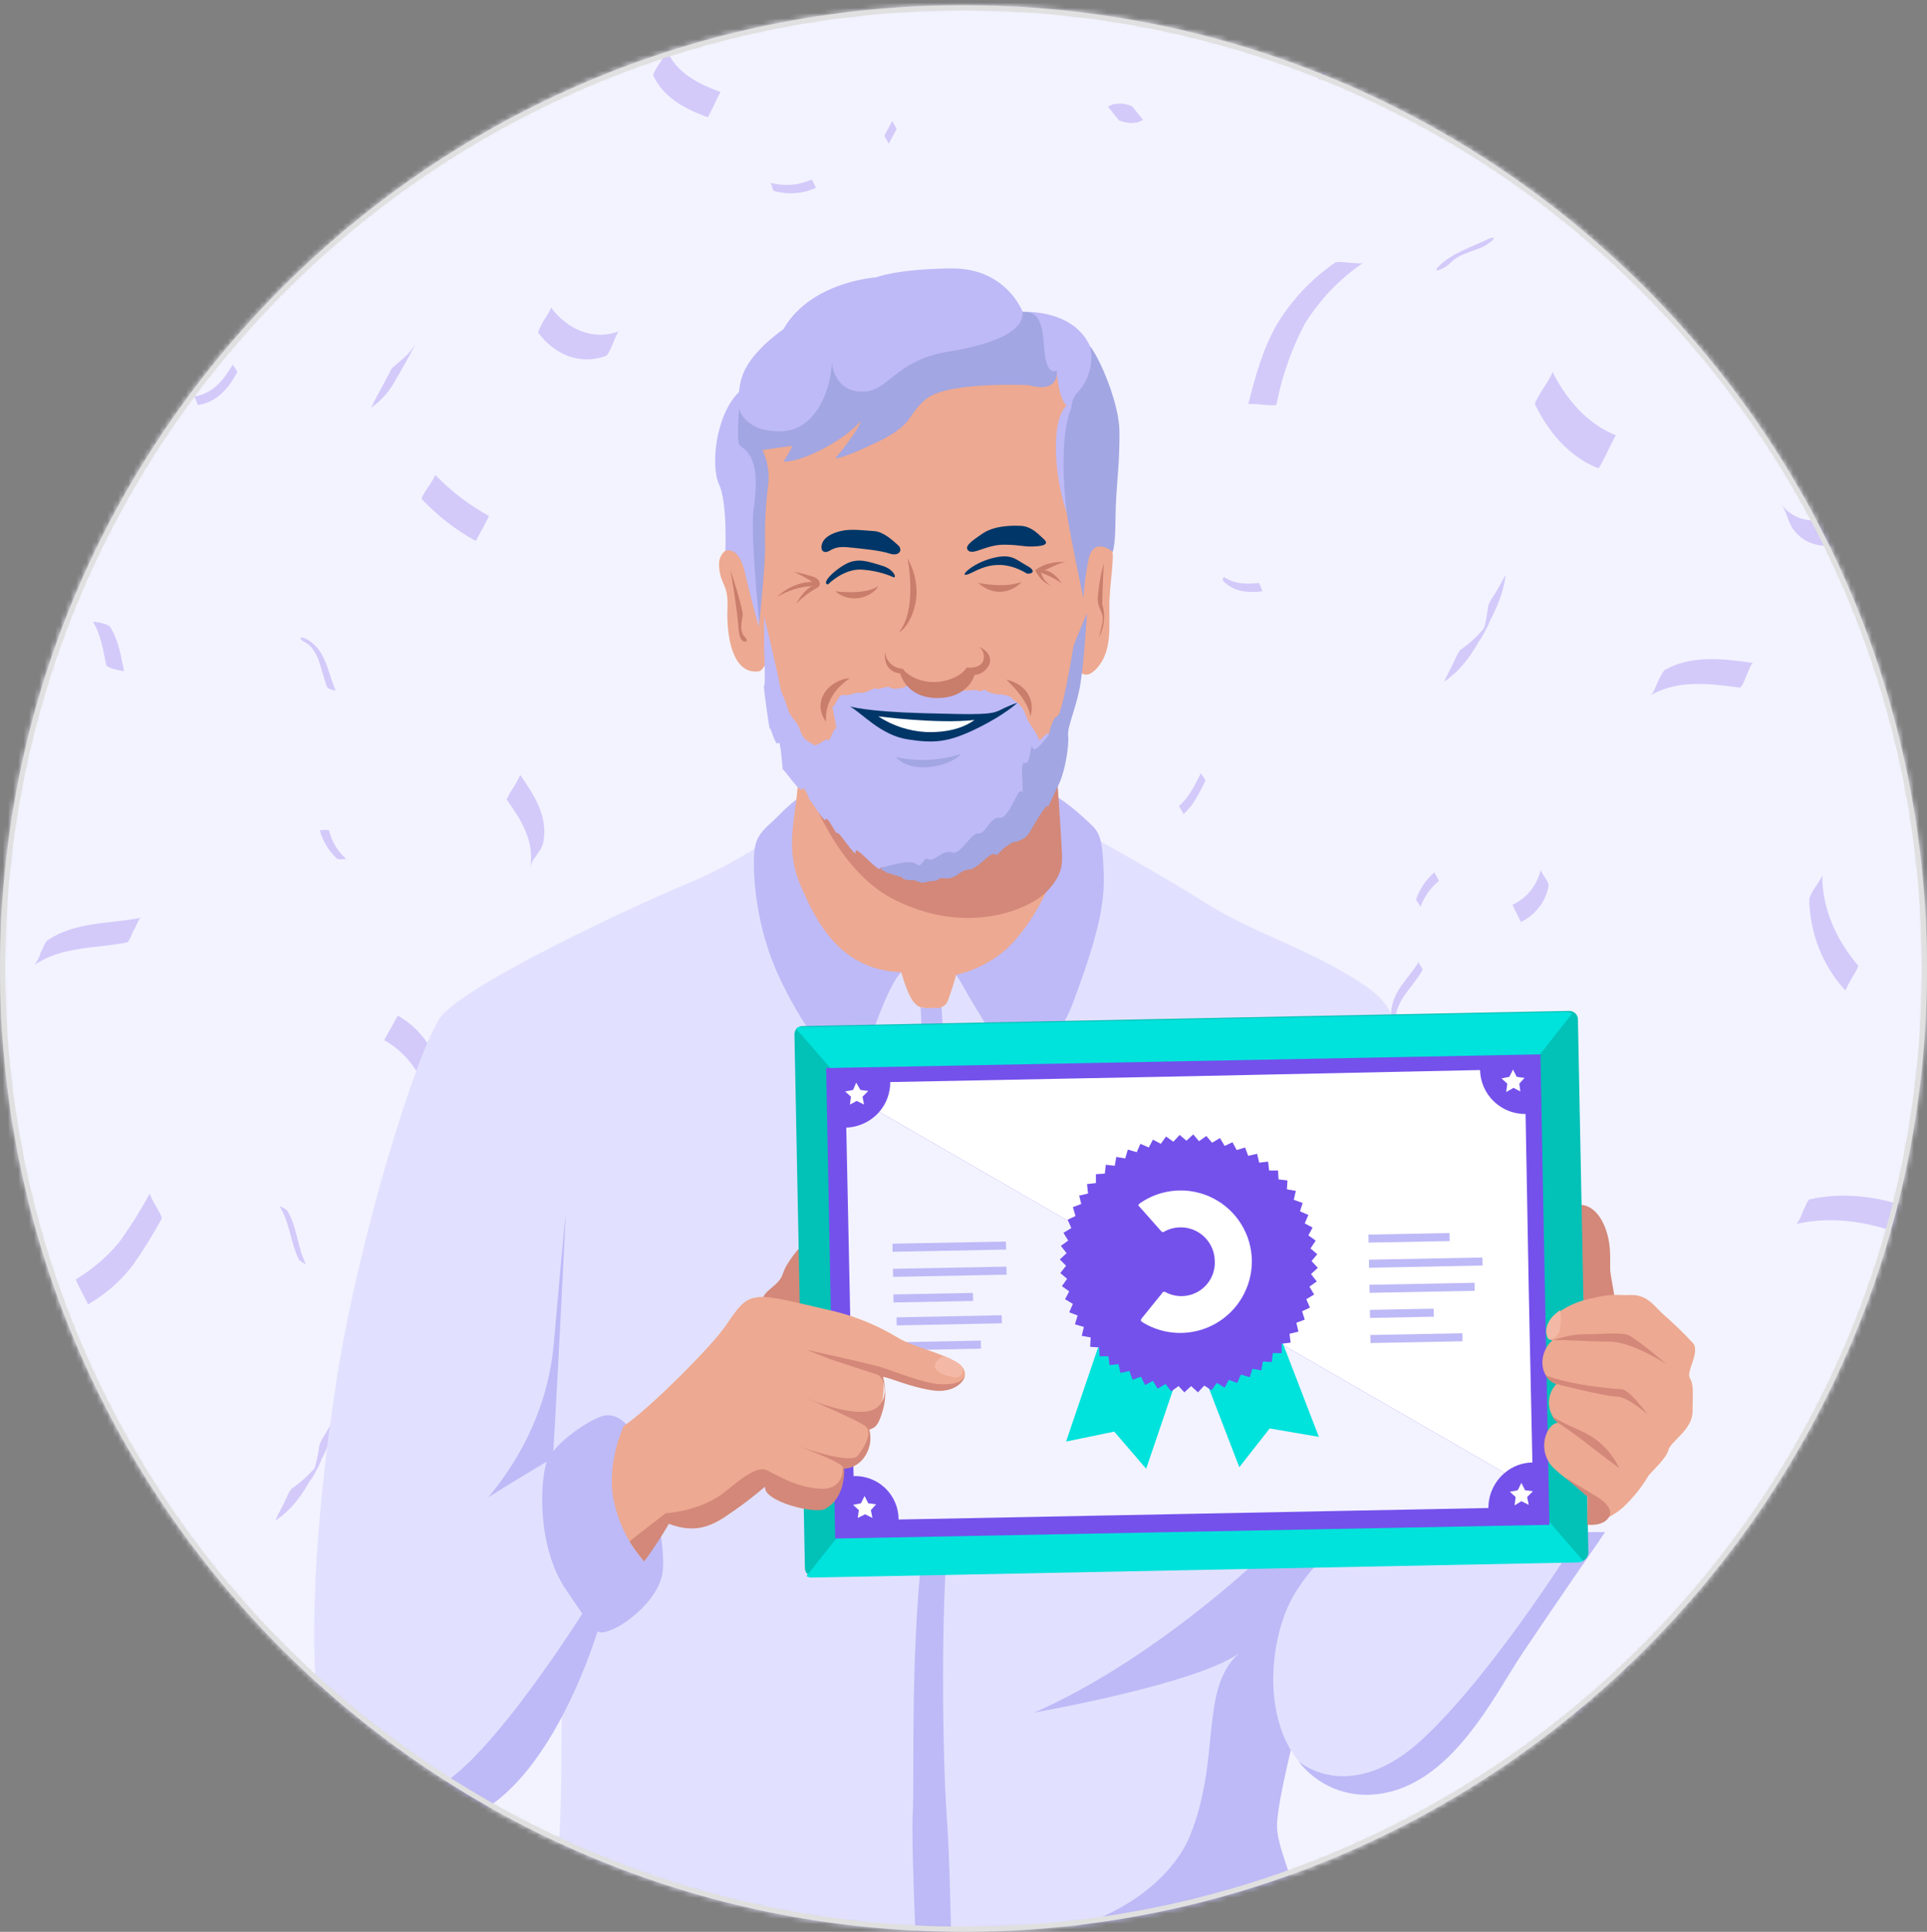<svg width="368" height="369" viewBox="0 0 368 369" fill="none" xmlns="http://www.w3.org/2000/svg">
    <rect x="0" y="0" width="368" height="369" fill="#808080" stroke="none"/>
    <mask id="mask0_1697_9399" style="mask-type:alpha" maskUnits="userSpaceOnUse" x="0" y="0" width="368" height="369">
    <path d="M184 368.999C285.62 368.999 368 286.619 368 184.999C368 83.379 285.62 0.999 184 0.999C82.38 0.999 0 83.379 0 184.999C0 286.619 82.38 368.999 184 368.999Z" fill="#A86252"/>
    </mask>
    <g mask="url(#mask0_1697_9399)">
    <path d="M699.919 -180.602H-332.119V474.731H699.919V-180.602Z" fill="#F3F3FF"/>
    <g opacity="0.5">
    <path opacity="0.5" d="M81.555 4.196C76.358 5.795 71.261 7.594 65.764 6.295C66.264 6.395 67.863 1.397 68.362 1.497C73.76 2.797 78.857 0.998 84.054 -0.601C83.537 0.134 83.132 0.942 82.855 1.797C82.655 2.197 81.955 3.996 81.555 4.196Z" fill="#7451EB"/>
    <path opacity="0.5" d="M180.102 82.153C175.972 81.882 171.829 82.426 167.909 83.752C168.426 83.017 168.83 82.209 169.108 81.354C169.308 81.054 170.008 79.155 170.407 79.055C174.33 77.736 178.471 77.192 182.601 77.456C182.161 78.235 181.761 79.035 181.401 79.855C181.301 80.054 180.302 82.253 180.102 82.153Z" fill="#7451EB"/>
    <path opacity="0.5" d="M135.126 22.387C130.829 20.788 126.731 18.689 124.732 14.392C124.632 14.092 125.831 12.293 126.031 11.993C126.231 11.693 127.43 9.894 127.33 9.594C129.229 13.992 133.327 15.991 137.625 17.59C137.425 17.59 135.326 22.487 135.126 22.387Z" fill="#7451EB"/>
    <path opacity="0.5" d="M260.358 50.172C255.85 53.244 252.036 57.228 249.164 61.866C246.629 66.708 244.811 71.892 243.767 77.257C243.667 77.757 238.47 76.858 238.37 77.257C239.67 72.06 241.069 66.963 243.667 62.266C246.508 57.461 250.362 53.334 254.961 50.172C255.361 49.872 257.16 50.172 257.66 50.172C258.159 50.172 259.959 50.472 260.358 50.172Z" fill="#7451EB"/>
    <path opacity="0.5" d="M192.395 196.393C187.838 196.394 183.408 194.882 179.802 192.095C180.202 192.395 182.101 192.095 182.501 192.095C182.9 192.095 184.799 191.795 185.199 192.095C188.562 194.753 192.707 196.229 196.993 196.293C197.992 196.293 196.193 196.393 196.093 196.393H192.395Z" fill="#7451EB"/>
    <path opacity="0.5" d="M112.639 251.761C117.237 254.184 122.505 255.027 127.63 254.16C127.331 254.16 126.531 256.259 126.431 256.459C126.331 256.659 125.432 258.758 125.132 258.858C120.008 259.837 114.702 258.988 110.14 256.459L112.639 251.761Z" fill="#7451EB"/>
    <path opacity="0.5" d="M128.63 237.17C124.632 232.073 122.134 225.876 115.537 223.677C115.837 223.777 117.736 218.88 118.036 218.98C124.732 221.079 127.231 227.275 131.129 232.473C130.81 233.31 130.408 234.114 129.929 234.871C129.422 235.593 128.986 236.363 128.63 237.17Z" fill="#7451EB"/>
    <path opacity="0.5" d="M83.055 90.65C86.078 93.775 89.547 96.436 93.349 98.545C93.449 98.645 90.85 103.343 90.85 103.343C87.028 101.223 83.556 98.526 80.556 95.347C80.156 94.947 83.454 90.95 83.055 90.65Z" fill="#7451EB"/>
    <path opacity="0.5" d="M101.245 165.709C102.144 160.712 99.546 156.614 96.747 152.716C97.103 151.909 97.538 151.139 98.046 150.417C98.535 149.65 98.97 148.848 99.346 148.019C102.044 151.917 104.743 156.014 103.743 160.912C103.443 162.611 101.544 164.01 101.245 165.709Z" fill="#7451EB"/>
    <path opacity="0.5" d="M115.737 67.962C110.739 69.861 105.742 67.662 102.744 63.464C103.062 62.626 103.464 61.823 103.943 61.065C104.451 60.344 104.886 59.574 105.242 58.767C108.341 62.864 113.238 65.163 118.235 63.264C117.836 63.464 117.236 65.263 117.036 65.663C116.836 66.063 116.136 67.862 115.737 67.962Z" fill="#7451EB"/>
    <path opacity="0.5" d="M216.082 299.536C215.191 292.262 212.882 285.233 209.286 278.847C209.622 277.999 210.059 277.194 210.585 276.448C211.093 275.727 211.528 274.957 211.885 274.15C215.283 280.646 217.881 287.442 218.581 294.838C218.681 295.338 217.582 296.737 217.382 297.137C217.182 297.537 215.982 299.036 216.082 299.536Z" fill="#7451EB"/>
    <path opacity="0.5" d="M281.747 365.999C274.696 366.641 267.639 364.842 261.757 360.902C261.657 360.802 264.456 356.205 264.356 356.205C270.22 360.179 277.301 361.95 284.345 361.202C283.87 361.978 283.437 362.779 283.046 363.6C282.712 364.45 282.276 365.256 281.747 365.999Z" fill="#7451EB"/>
    <path opacity="0.5" d="M222.179 375.894C217.881 369.598 209.186 372.396 203.089 373.695C203.389 373.695 204.189 371.597 204.289 371.297C204.388 370.997 205.188 369.098 205.588 368.998C211.685 367.599 220.38 364.8 224.777 371.097C224.423 371.937 223.988 372.74 223.478 373.496C222.968 374.251 222.533 375.055 222.179 375.894Z" fill="#7451EB"/>
    <path opacity="0.5" d="M301.536 326.321C303.614 325.433 305.538 324.219 307.233 322.723C308.076 321.965 308.846 321.128 309.531 320.225C309.896 319.816 310.23 319.382 310.531 318.925L309.331 321.224L309.931 319.825C310.531 318.126 311.83 316.726 312.43 315.127C309.931 321.724 305.733 328.22 299.037 331.019C299.437 330.819 300.036 329.02 300.236 328.62C300.436 328.22 301.036 326.521 301.536 326.321Z" fill="#7451EB"/>
    <path opacity="0.5" d="M24.287 180C18.39 181.2 11.893 180.7 6.596 184.298C7.133 183.575 7.539 182.763 7.796 181.899C8.096 181.399 8.595 179.9 9.095 179.6C14.392 176.002 20.889 176.502 26.885 175.303C26.585 175.303 25.786 177.402 25.586 177.602C25.386 177.801 24.686 179.9 24.287 180Z" fill="#7451EB"/>
    <path opacity="0.5" d="M85.054 217.881C82.355 210.685 80.656 202.689 73.36 198.691L75.959 193.994C83.155 197.992 84.854 205.987 87.552 213.184C87.652 213.483 86.453 215.182 86.353 215.582C86.253 215.982 84.854 217.581 85.054 217.881Z" fill="#7451EB"/>
    <path opacity="0.5" d="M378.194 271.251C373.197 273.749 367.3 272.55 362.802 269.552C362.702 269.352 365.501 264.854 365.401 264.754C369.898 267.853 375.695 269.052 380.693 266.553C380.293 266.753 379.693 268.452 379.493 268.852C379.293 269.252 378.694 270.951 378.194 271.251Z" fill="#7451EB"/>
    <path opacity="0.5" d="M364.402 236.27C357.605 233.472 350.309 232.172 343.113 233.772C343.631 233.036 344.035 232.228 344.313 231.373C344.513 231.073 345.212 229.074 345.612 229.074C352.908 227.475 360.204 228.774 367 231.573C366.801 231.473 364.702 236.37 364.402 236.27Z" fill="#7451EB"/>
    <path opacity="0.5" d="M352.408 189.196C348.04 184.411 345.585 178.185 345.512 171.706C345.769 170.873 346.175 170.094 346.711 169.407C347.011 168.807 348.01 167.608 348.01 167.008C347.91 173.505 350.709 179.602 354.907 184.499C354.531 185.328 354.096 186.13 353.607 186.898C353.168 187.643 352.768 188.41 352.408 189.196Z" fill="#7451EB"/>
    <path opacity="0.5" d="M332.219 131.327C326.622 130.628 320.426 129.728 315.228 132.826C315.728 132.527 316.228 130.927 316.528 130.428C316.861 129.578 317.298 128.773 317.827 128.029C323.024 125.031 329.121 125.83 334.818 126.63C334.218 126.53 332.919 131.427 332.219 131.327Z" fill="#7451EB"/>
    <path opacity="0.5" d="M265.256 11.192C260.403 11.068 255.639 12.505 251.663 15.289C251.905 15.038 252.078 14.728 252.163 14.39L253.362 12.091C253.762 11.392 254.362 9.493 255.061 8.993C259.037 6.208 263.801 4.772 268.654 4.895C268.354 4.895 267.055 7.794 266.955 8.093C266.855 8.393 265.556 11.192 265.256 11.192Z" fill="#7451EB"/>
    <path opacity="0.5" d="M305.234 89.449C299.637 87.25 295.739 82.553 293.141 77.256C292.941 76.956 294.54 74.457 294.74 74.157C294.94 73.858 296.639 71.259 296.439 70.959C299.137 76.256 303.035 80.954 308.632 83.153C308.432 83.053 305.534 89.549 305.234 89.449Z" fill="#7451EB"/>
    <path opacity="0.5" d="M287.544 109.739C287.044 114.037 285.145 117.535 283.146 121.233C281.147 124.931 279.148 127.929 275.75 130.228C275.85 130.128 276.15 129.328 276.25 129.228L277.349 127.029C277.749 126.33 278.448 124.331 279.148 123.931C281.041 122.621 282.697 120.999 284.045 119.134C285.844 116.635 281.247 125.131 282.846 121.433L283.446 119.833C283.784 118.589 284.018 117.319 284.145 116.035C284.245 115.036 285.345 113.737 285.844 112.837L287.044 110.638C287.044 110.538 287.544 109.939 287.544 109.739Z" fill="#7451EB"/>
    <path opacity="0.5" d="M64.365 269.953C63.865 274.25 61.966 277.748 59.967 281.446C57.968 285.144 55.969 288.243 52.571 290.441C52.728 290.153 52.862 289.852 52.971 289.542L54.17 287.243C54.57 286.544 55.17 284.645 55.969 284.145C57.836 282.843 59.489 281.258 60.867 279.448C62.666 276.949 58.068 285.444 59.667 281.746C59.865 281.224 60.032 280.69 60.167 280.147C60.529 278.869 60.797 277.566 60.967 276.249C61.067 275.35 62.166 273.95 62.566 273.151L63.765 270.952L64.365 269.953Z" fill="#7451EB"/>
    <path opacity="0.5" d="M75.059 70.161L76.758 68.662C77.802 67.831 78.683 66.815 79.356 65.663C78.357 67.862 74.859 73.759 74.859 73.759C73.785 75.416 72.392 76.843 70.761 77.957C71.036 77.636 71.241 77.262 71.361 76.857L72.86 74.059L74.359 71.26C74.459 71.06 74.759 70.261 75.059 70.161Z" fill="#7451EB"/>
    <path opacity="0.5" d="M295.739 169.207C295.469 170.696 294.848 172.098 293.926 173.297C293.005 174.497 291.81 175.459 290.442 176.104C290.442 176.104 288.843 172.905 288.843 172.805C290.213 172.176 291.416 171.233 292.354 170.052C293.291 168.871 293.938 167.486 294.24 166.009C294.14 166.309 294.84 167.308 295.04 167.608C295.239 167.908 295.839 168.807 295.739 169.207Z" fill="#7451EB"/>
    <path opacity="0.5" d="M274.751 168.307C273.141 169.614 271.929 171.345 271.252 173.305C271.352 172.905 270.353 172.105 270.453 171.705C271.154 169.73 272.36 167.972 273.951 166.608C273.851 166.708 274.851 168.107 274.751 168.307Z" fill="#7451EB"/>
    <path opacity="0.5" d="M25.086 286.942C24.699 288.982 24.872 291.089 25.586 293.039C25.486 292.639 24.087 292.739 23.987 292.339C23.239 290.399 23.032 288.292 23.387 286.243C23.387 286.343 25.086 286.842 25.086 286.942Z" fill="#7451EB"/>
    <path opacity="0.5" d="M271.652 185.298C269.753 188.696 266.555 190.895 266.455 195.092C266.455 194.593 265.656 193.993 265.656 193.493C265.855 189.296 268.954 186.997 270.953 183.699C270.753 183.998 271.852 184.998 271.652 185.298Z" fill="#7451EB"/>
    <path opacity="0.5" d="M276.749 208.285C272.651 208.685 269.653 206.486 267.354 203.288C266.954 202.788 266.855 202.089 266.555 201.689C268.953 204.887 271.852 207.086 276.05 206.686C276.249 206.686 276.549 208.385 276.749 208.285Z" fill="#7451EB"/>
    <path opacity="0.5" d="M270.453 240.569C270.353 243.767 271.153 247.265 269.054 250.064C269.154 249.864 268.054 248.664 268.254 248.364C270.353 245.666 269.553 242.168 269.653 238.97C269.653 239.569 270.453 240.069 270.453 240.569Z" fill="#7451EB"/>
    <path opacity="0.5" d="M254.561 274.749C251.763 273.15 249.064 271.551 245.766 272.85L245.066 271.251C248.265 269.952 250.963 271.551 253.762 273.15C254.261 273.35 254.161 274.449 254.561 274.749Z" fill="#7451EB"/>
    <path opacity="0.5" d="M247.565 267.354C243.168 264.855 237.77 257.759 232.074 260.658C232.074 260.658 229.675 255.86 229.775 255.76C235.472 252.962 240.869 260.058 245.266 262.457C245.766 262.756 246.266 264.455 246.466 264.855C246.71 265.737 247.08 266.578 247.565 267.354Z" fill="#7451EB"/>
    <path opacity="0.5" d="M220.08 183.998C218.081 187.596 216.182 190.994 212.884 193.492C212.984 193.492 211.984 191.993 212.084 191.893C215.383 189.395 217.381 185.997 219.28 182.399C219.08 182.698 220.18 183.698 220.08 183.998Z" fill="#7451EB"/>
    <path opacity="0.5" d="M208.686 119.033C207.435 120.613 205.776 121.823 203.889 122.531C203.789 122.531 203.189 120.932 203.089 120.932C204.992 120.252 206.658 119.037 207.887 117.434C207.687 117.534 208.786 118.833 208.686 119.033Z" fill="#7451EB"/>
    <path opacity="0.5" d="M180.901 110.239C180.356 111.245 179.952 112.321 179.702 113.437C179.452 114.455 179.452 115.518 179.702 116.536L179.902 116.935C179.33 115.951 178.956 114.865 178.802 113.737C178.718 111.946 179.17 110.172 180.102 108.64C180.002 108.94 181.101 109.839 180.901 110.239Z" fill="#7451EB"/>
    <path opacity="0.5" d="M241.169 112.938C238.87 113.237 236.371 113.137 234.472 111.738C232.573 110.339 234.073 110.439 233.673 110.139C235.572 111.538 238.07 111.638 240.369 111.338C240.569 111.238 240.969 112.938 241.169 112.938Z" fill="#7451EB"/>
    <path opacity="0.5" d="M230.175 149.218C228.976 151.516 227.976 153.815 225.977 155.514C226.077 155.414 225.078 154.015 225.178 153.915C227.176 152.216 228.176 149.917 229.375 147.619C229.275 147.918 230.375 148.918 230.175 149.218Z" fill="#7451EB"/>
    <path opacity="0.5" d="M155.815 35.879C153.306 37.024 150.471 37.236 147.82 36.479C147.42 36.279 147.42 34.98 147.02 34.88C149.672 35.637 152.507 35.424 155.016 34.28C155.322 34.792 155.589 35.327 155.815 35.879Z" fill="#7451EB"/>
    <path opacity="0.5" d="M171.207 24.686L169.707 27.484C169.707 27.384 169.308 26.785 169.308 26.685C169.308 26.585 168.808 25.985 168.908 25.885L170.407 23.087L170.807 23.886C170.979 24.131 171.114 24.401 171.207 24.686Z" fill="#7451EB"/>
    <path opacity="0.5" d="M80.656 315.627L79.157 318.426C79.157 318.326 78.757 317.726 78.757 317.626C78.757 317.526 78.257 316.927 78.357 316.827L79.857 314.028C80.01 314.284 80.144 314.552 80.256 314.828L80.656 315.627Z" fill="#7451EB"/>
    <path opacity="0.5" d="M169.108 348.308L166.109 347.109L166.909 346.609C166.909 346.609 167.509 346.11 167.609 346.21L170.607 347.409L169.807 347.909C169.707 347.909 169.208 348.408 169.108 348.308Z" fill="#7451EB"/>
    <path opacity="0.5" d="M33.781 65.463C31.283 64.763 29.884 62.964 28.484 60.965C28.085 60.465 27.985 59.766 27.685 59.366C29.084 61.365 30.483 63.164 32.982 63.764C33.382 63.863 33.382 65.363 33.781 65.463Z" fill="#7451EB"/>
    <path opacity="0.5" d="M45.275 71.161C43.576 74.259 41.477 76.758 37.879 77.357C37.679 77.457 37.28 75.758 37.08 75.758C40.678 75.159 42.777 72.56 44.476 69.561C44.376 69.861 45.475 70.861 45.275 71.161Z" fill="#7451EB"/>
    <path opacity="0.5" d="M283.146 47.173C281.147 48.073 278.548 48.573 277.049 50.172C276.42 50.784 275.672 51.261 274.85 51.571C274.251 51.771 274.151 51.471 274.551 51.071C277.249 48.273 280.947 47.273 284.345 45.574C284.545 45.474 285.645 45.175 285.145 45.774C284.563 46.351 283.887 46.824 283.146 47.173Z" fill="#7451EB"/>
    <path opacity="0.5" d="M323.124 266.354C321.343 266.294 319.569 266.591 317.904 267.226C316.239 267.861 314.718 268.822 313.429 270.052C313.13 270.252 310.631 267.753 310.731 267.653C313.358 265.206 316.836 263.879 320.426 263.955C320.925 263.955 321.625 264.755 321.925 264.955C322.274 265.462 322.676 265.931 323.124 266.354Z" fill="#7451EB"/>
    <path opacity="0.5" d="M20.289 127.029C19.689 124.231 19.29 121.333 17.79 118.834C17.69 118.634 18.99 118.934 19.09 118.934C19.19 118.934 20.889 119.334 21.088 119.833C22.688 122.432 23.087 125.33 23.687 128.129C23.687 128.329 21.988 127.829 21.888 127.829C21.788 127.829 20.389 127.429 20.289 127.029Z" fill="#7451EB"/>
    <path opacity="0.5" d="M62.466 131.227C61.267 128.429 61.067 123.931 57.968 122.532C57.069 122.032 57.269 121.532 58.268 121.932C62.266 123.931 62.466 128.129 64.065 131.827C64.165 132.027 62.666 131.627 62.466 131.227Z" fill="#7451EB"/>
    <path opacity="0.5" d="M54.87 231.274C56.769 234.372 56.769 238.17 58.368 241.368C58.568 241.668 57.269 240.868 57.069 240.569C55.47 237.37 55.37 233.572 53.471 230.574C53.271 230.174 54.67 230.974 54.87 231.274Z" fill="#7451EB"/>
    <path opacity="0.5" d="M318.127 329.919L314.229 330.319C313.33 330.419 312.63 328.92 313.729 328.72L317.627 328.42C318.527 328.32 319.226 329.819 318.127 329.919Z" fill="#7451EB"/>
    <path opacity="0.5" d="M308.832 353.207C307.033 350.008 305.434 346.31 305.933 342.612C306.033 342.013 307.632 341.513 307.533 342.013C307.033 345.611 308.732 349.309 310.431 352.407C310.731 352.907 309.132 353.706 308.832 353.207Z" fill="#7451EB"/>
    <path opacity="0.5" d="M2.998 143.721C-0.011 143.77 -3.02 143.569 -5.997 143.121C-6.696 143.021 -4.997 142.721 -4.697 142.821C-1.982 143.19 0.758 143.357 3.498 143.321C4.697 143.321 3.698 143.721 2.998 143.721Z" fill="#7451EB"/>
    <path opacity="0.5" d="M233.073 227.275C229.675 227.974 226.577 228.374 223.579 226.475C222.579 225.875 224.178 226.375 224.478 226.575C226.477 227.774 229.475 226.875 231.574 226.475C232.074 226.375 233.073 227.275 233.073 227.275Z" fill="#7451EB"/>
    <path opacity="0.5" d="M216.682 23.486H215.682C214.997 23.407 214.325 23.239 213.683 22.986L211.585 20.387C211.585 20.387 212.684 19.688 213.284 19.888C213.883 20.088 213.084 19.788 213.384 19.788H214.183C214.871 19.852 215.545 20.02 216.182 20.288L218.281 22.886C218.281 22.886 217.182 23.586 216.682 23.386V23.486Z" fill="#7451EB"/>
    <path opacity="0.5" d="M64.365 164.01C62.791 162.548 61.65 160.681 61.067 158.613C61.067 158.613 62.766 158.313 62.866 158.713C63.369 160.763 64.485 162.61 66.064 164.01C66.164 164.11 65.464 164.11 65.464 164.11C65.464 164.11 64.565 164.21 64.365 164.01Z" fill="#7451EB"/>
    <path opacity="0.5" d="M158.014 306.131C159.013 304.032 158.714 301.634 158.314 299.435C158.214 299.135 159.013 299.535 159.013 299.635C159.013 299.735 159.713 300.135 159.713 300.434C160.113 302.733 160.413 305.132 159.313 307.231C159.213 307.531 157.814 306.531 158.014 306.131Z" fill="#7451EB"/>
    <path opacity="0.5" d="M149.119 186.996C148.51 187.738 148.092 188.618 147.9 189.558C147.709 190.499 147.749 191.472 148.019 192.393C148.078 192.5 148.112 192.618 148.118 192.739C148.124 192.86 148.103 192.982 148.055 193.093C148.008 193.205 147.935 193.305 147.843 193.384C147.752 193.464 147.643 193.521 147.526 193.553C147.408 193.584 147.285 193.588 147.166 193.565C147.047 193.541 146.935 193.491 146.838 193.418C146.741 193.345 146.662 193.25 146.607 193.142C146.552 193.034 146.522 192.914 146.52 192.793C146.171 191.6 146.116 190.341 146.36 189.123C146.604 187.905 147.139 186.763 147.919 185.797C148.519 184.897 149.718 186.297 149.119 186.996Z" fill="#7451EB"/>
    <path opacity="0.5" d="M182.8 234.071C180.002 235.97 178.103 240.468 182.001 242.367C182.001 242.367 180.802 243.167 180.402 242.967C176.304 240.968 178.403 236.37 181.301 234.371C181.66 234.137 182.073 234 182.501 233.972C182.501 233.872 183.1 233.872 182.8 234.071Z" fill="#7451EB"/>
    <path opacity="0.5" d="M99.246 318.126C94.948 320.325 90.851 322.824 86.253 324.123C85.822 324.259 85.361 324.274 84.921 324.169C84.481 324.063 84.078 323.84 83.755 323.523C83.644 323.408 83.563 323.269 83.517 323.117C83.472 322.964 83.463 322.803 83.493 322.646C83.522 322.49 83.588 322.343 83.686 322.217C83.784 322.092 83.91 321.991 84.054 321.924C88.552 320.725 92.45 318.426 96.448 316.327C96.829 316.101 97.268 315.99 97.712 316.008C98.155 316.025 98.584 316.171 98.946 316.427C99.446 316.727 99.946 317.626 99.246 318.126Z" fill="#7451EB"/>
    <path opacity="0.5" d="M30.883 232.773C29.194 235.878 27.326 238.881 25.286 241.768C22.969 244.769 20.082 247.282 16.791 249.164C16.891 249.064 14.292 244.467 14.492 244.367C17.595 242.509 20.366 240.144 22.688 237.37C24.862 234.375 26.832 231.236 28.584 227.976C28.903 228.813 29.305 229.617 29.784 230.374C29.884 230.574 31.083 232.573 30.883 232.773Z" fill="#7451EB"/>
    <path opacity="0.5" d="M354.207 104.142C349.71 104.242 345.512 105.241 342.414 101.044C341.414 99.644 341.214 97.645 340.115 96.246C343.213 100.344 347.311 99.444 351.909 99.344C352.388 100.102 352.789 100.906 353.108 101.743C353.371 102.586 353.74 103.392 354.207 104.142Z" fill="#7451EB"/>
    </g>
    <path d="M243.567 378.293L259.059 523.714C259.059 523.714 183.1 530.71 183.1 529.211C183.1 527.712 173.306 472.442 173.306 472.442L171.407 529.411L94.948 523.514C94.948 523.514 104.843 376.194 108.541 370.397C112.239 364.6 237.871 375.095 243.567 378.293Z" fill="#003668"/>
    <path d="M152.917 155.714C146.679 160.857 139.748 165.096 132.328 168.307C120.734 173.104 88.352 188.296 84.054 194.393C79.756 200.49 68.562 235.67 64.165 264.255C59.767 292.839 55.27 343.212 70.761 345.411C86.253 347.61 104.843 327.82 107.541 315.227C106.842 329.719 107.941 349.109 105.542 363.101C103.643 373.795 102.444 381.991 114.038 385.089C125.631 388.187 157.014 383.59 175.604 387.288C194.194 390.986 206.587 384.889 219.58 385.589C232.573 386.288 244.567 384.39 247.465 376.394C250.364 368.398 245.466 359.203 244.067 351.208C242.668 343.212 250.364 316.426 252.063 305.832C253.762 295.238 266.955 269.552 267.754 239.368C268.554 209.185 271.152 195.592 261.158 188.596C251.163 181.6 239.669 178.402 230.474 172.605C221.279 166.808 210.685 161.011 203.689 157.113C196.693 153.215 167.209 149.217 152.917 155.714Z" fill="#E1E1FF"/>
    <path d="M240.569 297.638C240.569 297.638 220.28 317.128 197.492 327.122C197.492 327.122 228.275 321.725 236.571 315.828C228.975 322.625 233.273 336.017 227.176 350.809C223.578 359.405 211.984 368.7 194.094 370.199C199.991 370.599 211.884 369.799 222.479 367.101C233.073 364.402 230.774 374.297 219.88 380.193C211.085 384.991 187.797 388.389 187.797 388.389C187.797 388.389 213.184 386.29 218.98 386.39C224.777 386.49 245.466 386.99 247.865 375.096C250.263 363.203 243.767 354.607 243.867 348.511C243.967 342.414 250.863 317.228 250.863 317.228C250.863 317.228 259.059 282.047 259.059 274.351C259.059 266.655 240.569 297.638 240.569 297.638Z" fill="#BEBAF7"/>
    <path d="M175.804 192.395C175.804 192.395 180.002 266.955 176.804 290.442C173.605 313.929 174.705 340.015 174.305 346.411C173.905 352.808 175.604 387.289 175.604 387.289L181.901 388.389C181.901 388.389 181.701 359.204 180.801 346.911C179.902 334.618 179.402 295.839 182.301 285.245C185.199 274.65 179.802 192.395 179.802 192.395C179.802 192.395 176.504 192.695 175.804 192.395Z" fill="#BEBAF7"/>
    <path d="M88.152 291.242C88.152 291.242 103.843 278.349 105.742 256.761C107.641 235.172 108.041 231.774 108.041 231.774C108.041 231.774 105.342 289.443 104.343 294.24C103.343 299.038 88.052 293.341 88.152 291.242Z" fill="#BEBAF7"/>
    <path d="M105.842 278.348C99.046 282.346 79.057 294.34 72.46 300.736C58.968 313.829 60.267 327.722 63.565 338.116C66.864 348.51 84.554 352.608 95.348 343.113C106.142 333.618 112.639 316.728 114.738 309.132C116.836 301.536 105.842 278.348 105.842 278.348Z" fill="#E1E1FF"/>
    <path d="M121.334 274.651C120.235 272.252 118.136 270.053 115.637 270.353C113.138 270.653 105.742 275.65 104.443 279.148C103.144 282.646 102.444 295.439 108.141 303.735C113.838 312.03 113.638 312.53 116.736 311.331C119.835 310.131 125.732 305.434 126.531 300.437C127.331 295.439 124.132 280.347 121.334 274.651Z" fill="#BEBAF7"/>
    <path d="M153.117 250.663V237.87C153.117 237.87 150.318 240.769 149.518 243.267C148.719 245.766 145.92 246.166 145.421 248.665C144.921 251.163 152.217 252.063 153.117 250.663Z" fill="#D38879"/>
    <path d="M278.548 281.746C266.155 284.844 250.264 296.638 245.766 307.332C241.268 318.026 241.768 335.517 253.862 340.814C265.955 346.111 275.05 337.516 281.247 329.52C287.443 321.525 302.235 297.638 306.033 293.74C309.831 289.842 292.041 278.248 278.548 281.746Z" fill="#E1E1FF"/>
    <path d="M298.837 294.239C298.837 294.239 299.037 296.937 303.235 295.438C307.433 293.939 310.331 289.541 311.33 286.543C312.33 283.544 304.834 278.747 298.837 275.749C292.841 272.75 288.443 270.252 279.947 280.046C278.348 283.345 295.239 291.44 298.837 294.239Z" fill="#F3F3FF"/>
    <path d="M300.336 230.775V249.464C300.336 249.464 307.632 250.764 308.232 249.964C308.832 249.165 307.732 244.667 307.533 242.968C307.333 241.269 308.032 237.471 306.133 233.573C304.234 229.675 301.136 229.675 300.336 230.775Z" fill="#D38879"/>
    <path d="M164.31 204.387C164.31 204.387 168.908 188.796 172.106 185.698C175.305 182.599 180.502 182.1 183.6 187.796C186.698 193.493 193.395 203.688 193.395 203.688C193.395 203.688 200.791 202.688 205.088 191.095C209.386 179.501 210.985 173.104 210.785 167.008C210.585 160.911 210.186 159.212 208.486 157.613C206.787 156.014 202.989 152.216 197.992 150.217C192.995 148.218 170.007 145.519 161.512 148.018C153.017 150.517 149.718 154.914 147.62 156.813C145.521 158.712 144.521 159.712 144.121 162.11C143.722 164.509 143.722 175.403 148.519 185.997C153.316 196.592 159.813 204.987 164.31 204.387Z" fill="#BEBAF7"/>
    <path d="M178.503 192.494C179.059 192.616 179.64 192.517 180.125 192.219C180.609 191.921 180.959 191.446 181.101 190.895C181.901 188.796 182.601 186.198 182.601 186.198C186.244 185.355 189.615 183.601 192.395 181.101C197.992 175.704 201.69 166.908 202.19 163.71C202.69 160.512 201.19 149.218 201.99 142.422C202.79 135.625 200.391 125.131 186.698 124.331C173.006 123.532 157.214 124.032 154.916 127.73C152.617 131.428 152.717 144.221 152.317 150.317C151.917 156.414 149.818 162.011 152.917 169.207C156.015 176.403 160.613 185.298 172.106 185.698C173.605 190.895 174.705 191.995 175.804 192.394C176.693 192.57 177.604 192.603 178.503 192.494Z" fill="#EDA991"/>
    <path d="M144.421 75.559C144.021 76.358 141.223 93.249 142.222 100.145C143.222 107.042 142.922 104.643 142.022 104.343C141.123 104.043 137.025 104.443 137.325 108.241C137.625 112.039 139.124 111.339 138.924 116.237C138.724 121.134 139.724 128.93 144.921 128.23C146.12 127.93 146.62 125.332 146.62 125.332C146.62 125.332 148.919 140.423 152.517 145.221C156.115 150.018 164.31 161.912 175.004 160.812C185.699 159.713 194.794 155.715 198.991 149.019C203.189 142.322 203.289 137.125 204.388 130.729C205.488 124.332 205.888 131.328 209.286 127.83C212.684 124.332 211.684 119.035 211.884 114.438C212.084 109.84 213.184 104.943 211.884 103.943C211.566 103.714 211.201 103.557 210.816 103.483C210.431 103.409 210.034 103.42 209.654 103.516C209.273 103.611 208.918 103.788 208.613 104.034C208.307 104.281 208.06 104.591 207.887 104.943C208.586 100.445 211.884 83.954 207.087 75.559C202.29 67.163 202.19 62.766 186.998 61.866C171.806 60.967 163.811 60.767 158.813 63.565C153.816 66.364 147.319 69.262 144.421 75.559Z" fill="#EDA991"/>
    <path d="M206.688 106.242C206.688 106.242 205.688 103.643 203.589 97.547C201.49 91.45 200.491 80.456 203.689 77.457C202.09 76.158 201.79 70.761 201.79 70.761C201.79 70.761 200.891 74.559 198.192 73.56C195.494 72.56 189.997 72.06 180.302 73.16C170.607 74.259 176.504 75.259 173.306 78.257C171.112 80.294 168.479 81.799 165.61 82.655C167.509 81.156 165.81 78.457 165.81 78.457L158.114 82.954L153.916 85.553C153.916 85.553 151.518 85.953 152.417 85.453C153.317 84.953 151.118 83.954 149.019 84.454C147.432 84.721 145.83 84.888 144.222 84.953C144.844 87.909 145.112 90.929 145.021 93.948C144.621 97.846 145.421 101.744 145.421 104.743C145.421 107.741 144.921 119.834 144.921 119.834C144.921 119.834 143.422 114.437 142.223 109.24C141.023 104.043 138.525 105.242 138.525 105.242C138.525 105.242 138.924 95.947 137.325 92.549C135.726 89.151 136.526 79.456 141.123 74.859C141.423 73.06 141.223 68.962 149.619 62.865C154.816 53.77 167.309 52.971 167.309 52.971C167.309 52.971 171.207 51.372 181.701 51.272C192.195 51.172 195.294 59.567 195.294 59.567C195.294 59.567 204.589 58.968 207.987 65.764C211.027 71.601 212.246 78.216 211.485 84.754C210.785 90.45 212.684 98.846 211.685 102.944C211.685 102.944 206.787 91.95 206.688 106.242Z" fill="#BEBAF7"/>
    <path d="M154.216 150.117C154.216 150.117 159.513 166.308 170.907 171.905C185.199 179.001 196.993 173.404 199.991 170.206C202.989 167.008 202.889 165.009 202.789 162.61C202.689 160.212 201.69 145.719 201.69 145.719L154.216 150.117Z" fill="#D38879"/>
    <path d="M145.92 117.635C145.92 117.635 148.619 128.929 148.919 130.828C149.219 132.727 149.618 132.627 150.318 135.026C151.018 137.424 152.117 137.424 152.817 139.523C153.516 141.622 154.616 141.622 155.315 142.222C156.015 142.821 157.714 140.822 158.114 141.322C158.514 141.822 159.213 138.923 159.613 139.223C160.013 139.523 158.713 134.426 159.013 134.926C159.313 135.425 160.113 132.427 161.112 132.727C162.112 133.027 163.411 132.127 164.31 132.327C165.21 132.527 167.309 131.128 167.409 131.528C167.509 131.927 169.608 130.828 170.007 131.328C170.407 131.827 172.706 131.328 172.706 131.328C172.844 131.15 173.045 131.031 173.267 130.994C173.489 130.957 173.717 131.005 173.905 131.128C175.481 131.542 177.084 131.842 178.703 132.027C179.802 132.227 181.001 131.128 181.701 131.428C182.401 131.727 181.401 131.228 183.1 131.727C184.799 132.227 185.999 131.528 186.798 131.927C187.598 132.327 187.798 131.328 188.297 131.927C188.97 132.319 189.721 132.558 190.496 132.627C191.356 132.603 192.21 132.774 192.995 133.127C193.377 133.549 193.814 133.919 194.294 134.226C195.056 134.847 195.613 135.683 195.893 136.625C196.293 138.124 197.992 139.823 198.292 141.022C198.592 142.222 199.991 139.223 200.291 140.323C200.591 141.422 201.19 138.024 202.09 138.524C202.989 139.023 205.588 122.632 205.688 123.232C205.788 123.832 206.587 120.733 206.587 121.033C206.587 121.333 206.987 120.434 206.987 120.733C206.987 121.033 205.788 128.029 205.288 131.528C204.788 135.026 204.588 134.526 204.289 136.825C203.989 139.123 203.389 138.824 203.089 141.122C203.037 142.295 202.766 143.448 202.29 144.52C202.29 144.52 202.69 144.421 201.79 147.019C201.549 147.97 201.249 148.905 200.891 149.818C200.372 150.87 199.97 151.976 199.691 153.116C199.691 153.116 199.191 151.916 197.892 155.115C196.593 158.313 195.394 159.312 195.394 159.312C194.752 159.269 194.111 159.394 193.532 159.675C192.954 159.955 192.459 160.381 192.095 160.912C190.596 162.81 190.796 160.512 188.697 162.511C186.598 164.51 186.998 164.31 185.699 165.509C184.399 166.708 183.9 164.809 182.6 166.409C181.301 168.008 180.302 165.309 179.002 166.508C177.703 167.708 178.103 167.208 176.504 167.308C174.905 167.408 174.405 165.609 174.205 166.708C174.005 167.808 172.206 166.508 172.206 166.508C172.206 166.508 168.208 165.109 168.008 165.909C167.808 166.708 163.111 161.111 163.411 162.711C163.711 164.31 160.013 158.513 159.913 159.113C159.813 159.712 157.914 155.614 157.714 156.514C157.514 157.413 154.716 152.616 154.716 152.916C154.716 153.216 153.616 149.818 153.216 150.717C152.817 151.617 149.618 146.719 149.518 147.019C149.418 147.319 149.119 141.022 148.619 141.922C148.119 142.821 147.02 138.324 147.02 139.223C147.02 140.123 145.621 130.228 145.92 130.928C146.22 131.627 145.92 123.932 145.92 123.932V117.635Z" fill="#BEBAF7"/>
    <path d="M157.714 137.824C157.914 138.024 156.715 133.327 162.312 129.529C158.414 129.829 154.916 133.827 157.714 137.824Z" fill="#C97D6B"/>
    <path d="M192.295 129.828C191.795 129.728 196.093 132.926 196.793 136.824C197.492 134.625 196.892 131.027 192.295 129.828Z" fill="#C97D6B"/>
    <path d="M169.008 124.532C169.082 125.39 169.469 126.19 170.096 126.78C170.723 127.37 171.545 127.709 172.406 127.73C173.306 129.129 176.404 130.828 180.002 130.129C183.6 129.429 184.6 127.53 184.6 127.53C184.6 127.53 187.298 127.83 187.798 126.131C187.93 125.667 187.924 125.174 187.782 124.713C187.64 124.252 187.368 123.842 186.998 123.532C186.998 123.532 189.597 124.632 188.997 126.731C188.772 127.334 188.38 127.861 187.867 128.25C187.354 128.64 186.741 128.875 186.099 128.929C186.099 128.929 184.999 133.327 179.003 133.327C173.006 133.327 171.906 128.63 171.906 128.63C171.906 128.63 168.608 128.53 169.008 124.532Z" fill="#C97D6B"/>
    <path d="M173.305 106.641C173.305 106.641 175.304 116.236 171.706 120.733C173.305 120.134 177.303 113.837 173.305 106.641Z" fill="#C97D6B"/>
    <path d="M162.311 134.925C162.311 134.925 165.31 135.925 176.204 136.225C187.098 136.524 189.297 136.524 190.996 135.625C192.064 135.089 193.166 134.621 194.294 134.226C194.294 134.226 192.095 136.424 186.598 139.123C181.101 141.822 178.402 142.021 173.305 141.222C168.208 140.422 164.61 136.225 162.311 134.925Z" fill="#003668"/>
    <path d="M167.708 136.826C167.708 136.826 178.902 138.325 186.098 137.525C184.899 138.425 182.001 140.024 176.804 139.824C173.56 139.645 170.422 138.611 167.708 136.826Z" fill="white"/>
    <path d="M171.107 144.621C175.22 145.502 179.491 145.295 183.5 144.021C181.501 146.42 174.105 148.019 171.107 144.621Z" fill="#A2A6E2"/>
    <path d="M158.114 111.639C158.114 111.639 161.312 108.341 165.01 108.84C166.939 109.001 168.829 109.473 170.607 110.24C171.307 110.539 170.807 108.74 168.408 108.041C166.009 107.341 163.91 106.442 161.512 107.741C159.113 109.04 156.814 111.439 158.114 111.639Z" fill="#003668"/>
    <path d="M159.513 112.938C159.513 112.938 165.21 113.738 167.709 111.939C167.109 113.438 163.011 115.837 159.513 112.938Z" fill="#C97D6B"/>
    <path d="M152.017 115.336C153.22 114.104 154.602 113.059 156.115 112.238C156.815 111.838 156.715 110.738 155.515 110.239C154.242 109.81 152.939 109.476 151.617 109.239C152.83 109.782 154 110.416 155.116 111.138C152.596 111.216 150.201 112.253 148.419 114.037C150.468 112.767 152.808 112.045 155.215 111.938C153.716 112.338 152.017 115.336 152.017 115.336Z" fill="#C97D6B"/>
    <path d="M157.714 105.443C158.713 105.343 159.013 104.243 162.012 104.543C165.01 104.843 168.108 105.143 169.907 105.742C171.706 106.342 172.506 105.043 171.506 104.143C170.507 103.244 168.708 101.545 166.909 101.445C165.11 101.345 162.511 100.945 160.512 101.445C158.514 101.944 157.514 102.744 157.114 103.544C156.715 104.343 156.715 105.443 157.714 105.443Z" fill="#003668"/>
    <path d="M184.699 109.741C186.298 109.341 190.096 105.943 196.093 109.541C196.693 109.741 198.292 109.241 196.093 108.042C193.894 106.842 193.195 105.643 189.397 106.643C185.599 107.642 183.1 110.241 184.699 109.741Z" fill="#003668"/>
    <path d="M186.798 111.338C186.798 111.338 191.895 112.438 195.094 111.139C193.494 112.938 190.096 114.237 186.798 111.338Z" fill="#C97D6B"/>
    <path d="M197.692 108.941C197.692 108.941 199.591 107.142 203.589 107.342C202.59 107.342 199.491 108.941 199.491 108.941C199.491 108.941 200.99 108.841 202.789 111.44C201.51 110.522 200.093 109.814 198.592 109.341C199.091 109.441 198.792 110.54 200.691 111.939C199.374 111.317 198.315 110.257 197.692 108.941Z" fill="#C97D6B"/>
    <path d="M247.965 336.416C247.965 336.416 257.859 345.211 271.952 331.918C286.044 318.625 302.035 292.639 302.035 292.639H306.533C306.533 292.639 296.339 307.431 290.842 315.627C285.345 323.822 277.149 341.213 262.857 342.712C260.041 343.05 257.186 342.646 254.575 341.542C251.963 340.437 249.684 338.67 247.965 336.416Z" fill="#BEBAF7"/>
    <path d="M184.999 105.243C186.098 105.943 188.397 104.044 191.695 104.044C194.994 104.044 195.493 104.543 197.992 104.344C200.491 104.144 199.791 103.344 199.191 102.844C198.592 102.345 197.092 100.546 194.994 100.446C192.895 100.346 189.796 100.446 187.598 101.945C185.399 103.444 183.999 104.443 184.999 105.243Z" fill="#003668"/>
    <path d="M301.336 194.693C301.332 194.437 301.267 194.184 301.145 193.958C301.023 193.732 300.849 193.539 300.636 193.394C300.343 193.192 299.993 193.087 299.637 193.094L153.316 195.993C152.96 195.985 152.61 196.09 152.317 196.293C152.123 196.448 151.968 196.646 151.864 196.871C151.76 197.097 151.709 197.344 151.717 197.592L153.716 299.536C153.72 299.793 153.785 300.045 153.907 300.272C154.029 300.498 154.203 300.691 154.416 300.836C154.678 301.024 154.992 301.129 155.315 301.136L301.736 298.237C301.898 298.251 302.062 298.231 302.216 298.18C302.371 298.128 302.513 298.046 302.635 297.937C302.842 297.787 303.012 297.593 303.133 297.368C303.254 297.143 303.323 296.893 303.335 296.638L301.336 194.693Z" fill="#02C1B7"/>
    <path d="M258.159 247.066L300.236 193.595L299.337 193.295L152.917 196.193C152.754 196.18 152.591 196.199 152.436 196.251C152.281 196.302 152.139 196.385 152.017 196.493L196.493 247.466L154.016 301.037C154.309 301.239 154.659 301.344 155.015 301.336L301.336 298.438C301.692 298.445 302.042 298.34 302.335 298.138L258.159 247.066Z" fill="#00E2DC"/>
    <path d="M294.171 201.393L157.77 204.012L159.496 293.876L295.896 291.257L294.171 201.393Z" fill="#7451EB"/>
    <path d="M163.511 206.788L164.311 208.187L165.81 208.387L164.71 209.486L165.01 210.985L163.611 210.286L162.312 210.985L162.511 209.486L161.412 208.487L162.911 208.187L163.511 206.788Z" fill="white"/>
    <path d="M161.612 215.383L162.311 248.665L163.011 281.947C164.125 281.906 165.236 282.091 166.278 282.49C167.319 282.889 168.269 283.493 169.072 284.268C169.874 285.042 170.512 285.97 170.947 286.997C171.383 288.023 171.607 289.127 171.606 290.242L227.976 289.143L284.245 288.043C284.239 286.768 284.513 285.507 285.049 284.35C285.584 283.193 286.367 282.168 287.343 281.347L167.908 212.384C167.119 213.287 166.153 214.019 165.07 214.534C163.987 215.05 162.81 215.339 161.612 215.383Z" fill="#F3F3FF"/>
    <path d="M282.646 204.389L226.277 205.588L170.007 206.687C170.024 208.778 169.278 210.804 167.909 212.384L287.344 281.347C288.82 280.08 290.695 279.372 292.641 279.348L291.941 246.066L291.341 212.784C289.079 212.811 286.897 211.945 285.269 210.373C283.641 208.801 282.699 206.651 282.646 204.389Z" fill="white"/>
    <path d="M288.942 204.289L289.642 205.688L291.141 205.888L290.142 206.988L290.342 208.487L289.042 207.787L287.643 208.587L287.843 206.988L286.743 205.988L288.243 205.688L288.942 204.289Z" fill="white"/>
    <path d="M165.11 285.745L165.81 287.144L167.309 287.344L166.309 288.443L166.609 289.942L165.21 289.243L163.811 289.942L164.011 288.443L162.911 287.444L164.41 287.144L165.11 285.745Z" fill="white"/>
    <path d="M290.542 283.246L291.241 284.645L292.741 284.845L291.641 285.945L291.941 287.444L290.542 286.744L289.242 287.544L289.442 285.945L288.343 284.945L289.842 284.645L290.542 283.246Z" fill="white"/>
    <path d="M211.985 250.662L203.589 275.349L212.784 273.45L218.881 280.546L227.276 255.859L219.68 253.261L211.985 250.662Z" fill="#00E2DC"/>
    <path d="M242.468 250.063L251.863 274.45L242.468 272.851L236.671 280.247L227.276 255.86L234.872 252.961L242.468 250.063Z" fill="#00E2DC"/>
    <path d="M226.577 217.88L227.876 216.681L228.975 217.98L230.375 216.981L231.474 218.28L232.973 217.38L233.873 218.88L235.372 218.18L236.171 219.679L237.77 219.179L238.37 220.779L240.069 220.379L240.469 222.078L242.168 221.878L242.368 223.577H244.067L244.167 225.276L245.866 225.476L245.766 227.175L247.465 227.475L247.065 229.174L248.765 229.774L248.265 231.373L249.864 232.072L249.164 233.672L250.664 234.471L249.864 235.97L251.263 236.97L250.264 238.469L251.563 239.568L250.464 240.868L251.663 242.167L250.364 243.366L251.463 244.766L250.064 245.765L250.963 247.264L249.464 248.164L250.164 249.763L248.665 250.462L249.164 252.062L247.565 252.661L247.965 254.36L246.266 254.76L246.466 256.459L244.767 256.659V258.458H243.068L242.868 260.157L241.169 260.057L240.869 261.756L239.17 261.456L238.67 263.056L236.971 262.556L236.271 264.155L234.672 263.555L233.873 265.055L232.373 264.155L231.374 265.554L229.975 264.655L228.775 265.954L227.476 264.755L226.177 265.954L225.077 264.755L223.678 265.754L222.579 264.355L221.08 265.254L220.18 263.755L218.681 264.555L217.881 262.956L216.282 263.555L215.683 261.856L213.983 262.256L213.584 260.557L211.885 260.757L211.685 259.058H209.986L209.886 257.359L208.187 257.259L208.287 255.46L206.588 255.16L206.987 253.461L205.288 252.961L205.788 251.262L204.189 250.662L204.888 249.063L203.389 248.164L204.189 246.664L202.79 245.665L203.789 244.266L202.49 243.166L203.589 241.767L202.39 240.568L203.689 239.368L202.59 237.969L203.989 236.97L203.089 235.471L204.589 234.571L203.889 232.972L205.388 232.272L204.888 230.573L206.488 229.974L206.088 228.374L207.787 227.975L207.587 226.176L209.286 225.976V224.277L210.985 224.177L211.185 222.478L212.884 222.678L213.184 220.978L214.883 221.278L215.383 219.579L217.082 220.079L217.781 218.48L219.381 219.179L220.18 217.68L221.679 218.48L222.679 217.081L224.078 218.08L225.277 216.781L226.577 217.88Z" fill="#7451EB"/>
    <path d="M192.111 237.144L170.427 237.56L170.457 239.099L192.141 238.683L192.111 237.144Z" fill="#BEBAF7"/>
    <path d="M192.204 241.938L170.519 242.354L170.549 243.893L192.233 243.477L192.204 241.938Z" fill="#BEBAF7"/>
    <path d="M185.802 246.958L170.613 247.25L170.643 248.789L185.832 248.497L185.802 246.958Z" fill="#BEBAF7"/>
    <path d="M191.298 251.225L171.209 251.627L171.239 253.166L191.328 252.764L191.298 251.225Z" fill="#BEBAF7"/>
    <path d="M187.306 256.062L171.315 256.382L171.345 257.921L187.337 257.601L187.306 256.062Z" fill="#BEBAF7"/>
    <path d="M276.817 235.519L261.328 235.817L261.358 237.356L276.846 237.058L276.817 235.519Z" fill="#BEBAF7"/>
    <path d="M283.103 240.195L261.419 240.611L261.448 242.15L283.132 241.734L283.103 240.195Z" fill="#BEBAF7"/>
    <path d="M281.596 245.02L261.51 245.405L261.54 246.944L281.625 246.559L281.596 245.02Z" fill="#BEBAF7"/>
    <path d="M273.795 249.966L261.604 250.2L261.634 251.739L273.825 251.504L273.795 249.966Z" fill="#BEBAF7"/>
    <path d="M279.282 254.658L261.695 254.996L261.724 256.535L279.312 256.197L279.282 254.658Z" fill="#BEBAF7"/>
    <path d="M239.07 240.769C239.032 238.311 238.328 235.909 237.033 233.819C235.738 231.729 233.9 230.029 231.716 228.901C229.531 227.773 227.081 227.259 224.628 227.413C222.174 227.566 219.808 228.383 217.781 229.775C217.281 230.175 217.281 230.175 217.681 230.575L221.579 234.973C221.879 235.372 222.079 235.472 222.479 235.172C223.449 234.666 224.532 234.414 225.626 234.438C226.72 234.462 227.79 234.762 228.737 235.311C229.684 235.859 230.478 236.638 231.043 237.575C231.609 238.511 231.929 239.576 231.973 240.669C232.063 241.805 231.849 242.943 231.351 243.967C230.854 244.992 230.092 245.865 229.145 246.496C228.198 247.128 227.099 247.495 225.962 247.56C224.825 247.625 223.692 247.386 222.679 246.866C222.618 246.812 222.545 246.774 222.466 246.755C222.387 246.736 222.305 246.736 222.226 246.755C222.147 246.775 222.075 246.814 222.014 246.868C221.954 246.922 221.907 246.99 221.879 247.066L218.081 251.763C217.781 252.163 217.781 252.263 218.181 252.563C220.266 253.851 222.658 254.556 225.108 254.604C227.558 254.653 229.976 254.043 232.11 252.838C234.244 251.633 236.015 249.878 237.239 247.755C238.463 245.632 239.096 243.22 239.07 240.769Z" fill="white"/>
    <path d="M119.135 272.351C119.135 272.351 115.837 279.247 117.136 286.243C117.986 290.699 120.023 294.843 123.033 298.237C123.033 298.237 126.731 292.84 127.73 291.041C129.414 291.753 131.251 292.025 133.069 291.833C134.887 291.641 136.627 290.99 138.125 289.941L146.12 283.944C146.12 283.944 146.62 285.544 150.018 286.443C153.416 287.343 156.115 288.442 158.114 286.743C159.025 285.945 159.755 284.961 160.255 283.858C160.755 282.755 161.013 281.558 161.012 280.346C163.511 280.346 166.409 277.348 165.909 273.15C167.908 272.051 169.208 266.054 168.608 262.956C172.606 263.855 176.304 265.454 180.402 265.155C184.499 264.855 185.699 261.756 182.301 259.957C178.902 258.158 173.805 257.059 171.207 255.36C167.123 252.917 162.666 251.162 158.014 250.163C151.817 248.764 147.22 247.464 144.821 247.764C142.422 248.064 141.523 248.863 138.624 253.161C135.726 257.459 123.333 269.652 119.135 272.351Z" fill="#EDA991"/>
    <path d="M180.202 258.959C180.202 258.959 178.603 259.858 178.503 260.857C178.403 261.857 180.202 262.756 182.101 263.056C184 263.356 184.4 261.357 183.1 260.458C182.165 259.901 181.197 259.4 180.202 258.959Z" fill="#F4B9A6"/>
    <path d="M303.634 248.065C301.149 248.583 298.821 249.679 296.838 251.263C295.139 252.862 294.539 255.261 296.438 256.06C293.94 258.159 293.64 262.957 297.238 264.356C296.754 264.852 296.378 265.442 296.13 266.089C295.882 266.736 295.769 267.426 295.797 268.118C295.825 268.81 295.994 269.49 296.293 270.114C296.592 270.739 297.016 271.296 297.538 271.752C295.239 271.952 293.34 277.149 296.738 280.447C298.774 282.367 301.102 283.953 303.634 285.145V291.041C306.015 290.57 308.225 289.465 310.031 287.843C311.906 286.081 313.521 284.062 314.828 281.846C315.728 280.747 318.226 278.548 318.626 276.949C319.026 275.35 323.224 273.051 323.224 269.653C323.224 266.255 323.523 264.556 322.724 263.256C321.924 261.957 324.723 258.359 323.324 256.56C321.459 254.559 319.491 252.657 317.427 250.863C315.928 249.464 314.528 247.265 311.43 247.365C308.332 247.465 308.232 246.965 303.634 248.065Z" fill="#EDA991"/>
    <path d="M296.139 255.861C296.612 255.727 297.035 255.456 297.355 255.083C297.675 254.71 297.878 254.25 297.938 253.762C298.107 252.602 298.107 251.424 297.938 250.264C297.938 250.264 295.339 251.863 295.339 254.062C295.339 256.261 296.139 255.861 296.139 255.861Z" fill="#F4B9A6"/>
    <path d="M145.021 118.935C145.021 118.935 143.222 101.744 143.921 97.247C145.621 85.953 141.523 85.853 141.123 84.853C140.723 83.854 141.123 78.057 141.123 78.057C141.123 78.057 142.222 82.754 149.518 82.355C156.814 81.955 159.113 72.06 158.813 68.662C158.913 71.86 160.912 75.258 165.41 74.759C169.907 74.259 171.307 68.762 181.101 67.163C190.896 65.564 195.493 62.965 195.293 59.567C197.692 59.567 198.991 60.267 199.391 66.263C199.791 72.26 201.79 70.761 201.79 70.761C201.79 70.761 202.59 75.259 196.393 73.559C192.995 73.46 180.501 73.16 176.803 76.258C173.106 79.356 174.705 80.955 167.708 84.354C160.712 87.752 159.513 87.552 159.513 87.552C159.513 87.552 163.911 82.355 164.41 80.356C161.612 83.854 153.316 88.351 149.618 88.152C150.276 87.207 150.845 86.203 151.317 85.153L145.62 85.953C146.685 88.227 147.034 90.772 146.62 93.249C146.177 97.029 146.01 100.838 146.12 104.643C146.12 108.041 145.021 118.935 145.021 118.935Z" fill="#A2A6E2"/>
    <path d="M168.008 165.909C168.008 165.909 173.705 163.91 174.905 165.009C176.104 166.109 176.404 163.41 177.303 164.11C178.203 164.809 180.202 162.111 181.801 162.811C183.4 163.51 185.499 158.913 186.798 159.212C188.097 159.512 189.097 155.914 190.896 156.214C192.695 156.514 194.494 150.117 195.094 151.217C195.693 152.316 194.594 145.12 195.693 145.72C196.793 146.319 196.793 141.422 197.192 142.821C197.592 144.221 200.291 140.323 200.291 140.323C200.291 140.323 200.89 137.124 201.89 136.825C202.889 136.525 204.888 124.132 204.988 123.532C205.088 122.932 207.587 117.135 207.587 117.135C207.587 117.135 206.987 127.73 206.088 131.927C205.188 136.125 203.789 138.924 203.989 140.523C204.189 142.122 203.489 147.019 202.29 149.618L199.791 154.915C199.791 154.915 200.89 152.216 198.792 155.415C196.693 158.613 196.793 159.113 195.693 160.012C195.012 160.496 194.223 160.805 193.395 160.912C192.453 161.388 191.607 162.031 190.896 162.811C189.497 164.31 190.796 161.711 187.798 164.41C184.799 167.108 185.299 165.309 183.1 166.908C180.901 168.507 180.102 167.308 179.302 167.908C178.503 168.507 178.103 168.108 176.804 168.507C175.504 168.907 174.905 167.908 174.005 168.108C173.106 168.308 171.407 167.408 172.706 167.708L169.408 166.708L168.008 165.909Z" fill="#A2A6E2"/>
    <path d="M204.588 77.957C204.61 76.94 204.961 75.958 205.588 75.158C206.738 73.995 207.578 72.562 208.031 70.991C208.485 69.42 208.539 67.76 208.186 66.163C209.985 68.362 213.783 77.057 213.783 82.554C213.783 88.051 213.484 89.95 213.184 94.748C212.884 99.545 213.184 103.243 212.484 105.442C211.485 104.442 208.586 103.143 207.887 106.841C207.382 109.28 207.048 111.751 206.887 114.237C206.887 114.237 204.388 102.343 203.789 98.445C203.189 94.548 202.29 83.154 204.588 77.957Z" fill="#A2A6E2"/>
    <path d="M120.234 294.44C120.234 294.34 127.131 289.043 127.131 289.043C127.131 289.043 133.927 288.743 138.724 284.745C145.621 278.948 146.02 280.747 147.819 281.547C149.618 282.346 152.017 283.945 156.315 284.345C160.612 284.745 161.012 281.447 161.012 280.347C161.012 279.248 151.317 275.85 151.317 275.85C151.317 275.85 162.311 279.948 163.811 278.049C165.31 276.15 166.609 273.551 165.31 272.452C164.011 271.352 154.016 267.055 154.016 267.055C154.016 267.055 161.512 270.353 165.809 269.553C170.107 268.754 169.308 263.157 167.509 262.557C165.71 261.957 159.113 259.858 157.614 259.259L154.116 257.86C154.116 257.86 166.609 260.558 168.908 261.358C171.207 262.157 176.504 264.156 179.002 264.356C181.501 264.556 183.8 264.256 184.2 262.757C184.299 263.756 182.201 266.255 177.903 265.555C173.605 264.856 169.907 263.157 168.608 262.957C169.234 265.15 169.199 267.479 168.508 269.653C167.708 272.352 167.109 272.751 166.009 273.051C166.263 273.99 166.296 274.975 166.105 275.929C165.914 276.883 165.505 277.779 164.91 278.548C164.471 279.125 163.914 279.602 163.277 279.947C162.639 280.291 161.935 280.496 161.212 280.547C161.212 280.547 161.612 286.144 157.514 288.243C155.515 289.242 145.62 286.744 146.12 283.945C143.685 286.045 141.115 287.982 138.424 289.742C135.426 291.541 132.827 292.94 127.73 291.042C126.301 293.527 124.733 295.929 123.033 298.238C122.003 297.046 121.067 295.776 120.234 294.44Z" fill="#D38879"/>
    <path d="M296.438 256.061C298.233 255.38 300.12 254.976 302.035 254.861C304.934 254.961 309.431 254.361 311.031 255.061C312.63 255.761 318.227 260.558 318.227 260.558C318.227 260.558 311.73 256.26 307.333 256.26C302.935 256.26 297.238 255.761 296.438 256.061Z" fill="#D38879"/>
    <path d="M295.239 262.757C297.262 263.444 299.333 263.979 301.436 264.356C304.146 264.843 306.883 265.177 309.631 265.356C311.13 265.356 314.628 270.153 314.628 270.153C314.628 270.153 310.83 266.755 308.732 266.755C306.633 266.755 297.238 264.356 297.238 264.356C296.81 264.248 296.41 264.049 296.066 263.773C295.721 263.497 295.439 263.151 295.239 262.757Z" fill="#D38879"/>
    <path d="M296.438 270.552C297.657 271.305 298.926 271.973 300.236 272.551C303.635 274.05 304.634 274.75 306.033 276.049C307.371 277.297 308.457 278.789 309.231 280.446L302.935 275.649C301.636 274.55 297.538 271.751 297.538 271.751C297.068 271.46 296.687 271.045 296.438 270.552Z" fill="#D38879"/>
    <path d="M298.937 282.247L304.534 285.645C304.534 285.645 308.332 287.644 307.333 289.643C306.333 291.642 303.135 291.242 303.135 291.242V285.845L298.937 282.247Z" fill="#D38879"/>
    <path d="M63.565 338.116C63.565 338.116 74.459 347.91 85.453 340.115C96.447 332.319 113.038 305.334 113.038 305.334L114.637 309.931C114.637 309.931 103.843 348.51 82.755 348.51C66.164 348.51 63.565 338.116 63.565 338.116Z" fill="#BEBAF7"/>
    <path d="M139.524 108.941C139.524 108.941 142.023 116.536 141.823 117.636C141.623 118.735 141.223 120.634 142.122 121.534C143.022 122.433 142.422 122.533 142.422 122.533C142.422 122.533 141.223 123.033 141.023 119.835C140.823 116.636 139.524 108.941 139.524 108.941Z" fill="#C97D6B"/>
    <path d="M210.785 107.541C210.247 109.572 209.879 111.645 209.686 113.738C209.386 116.536 211.085 116.736 210.485 119.235L209.886 121.733C210.915 119.762 211.131 117.465 210.485 115.337C210.585 110.839 210.785 107.541 210.785 107.541Z" fill="#C97D6B"/>
    </g>
    <path d="M367.5 184.998C367.5 286.342 285.344 368.498 184 368.498C82.656 368.498 0.5 286.342 0.5 184.998C0.5 83.654 82.656 1.498 184 1.498C285.344 1.498 367.5 83.654 367.5 184.998Z" stroke="#E0E0E0"/>
</svg>